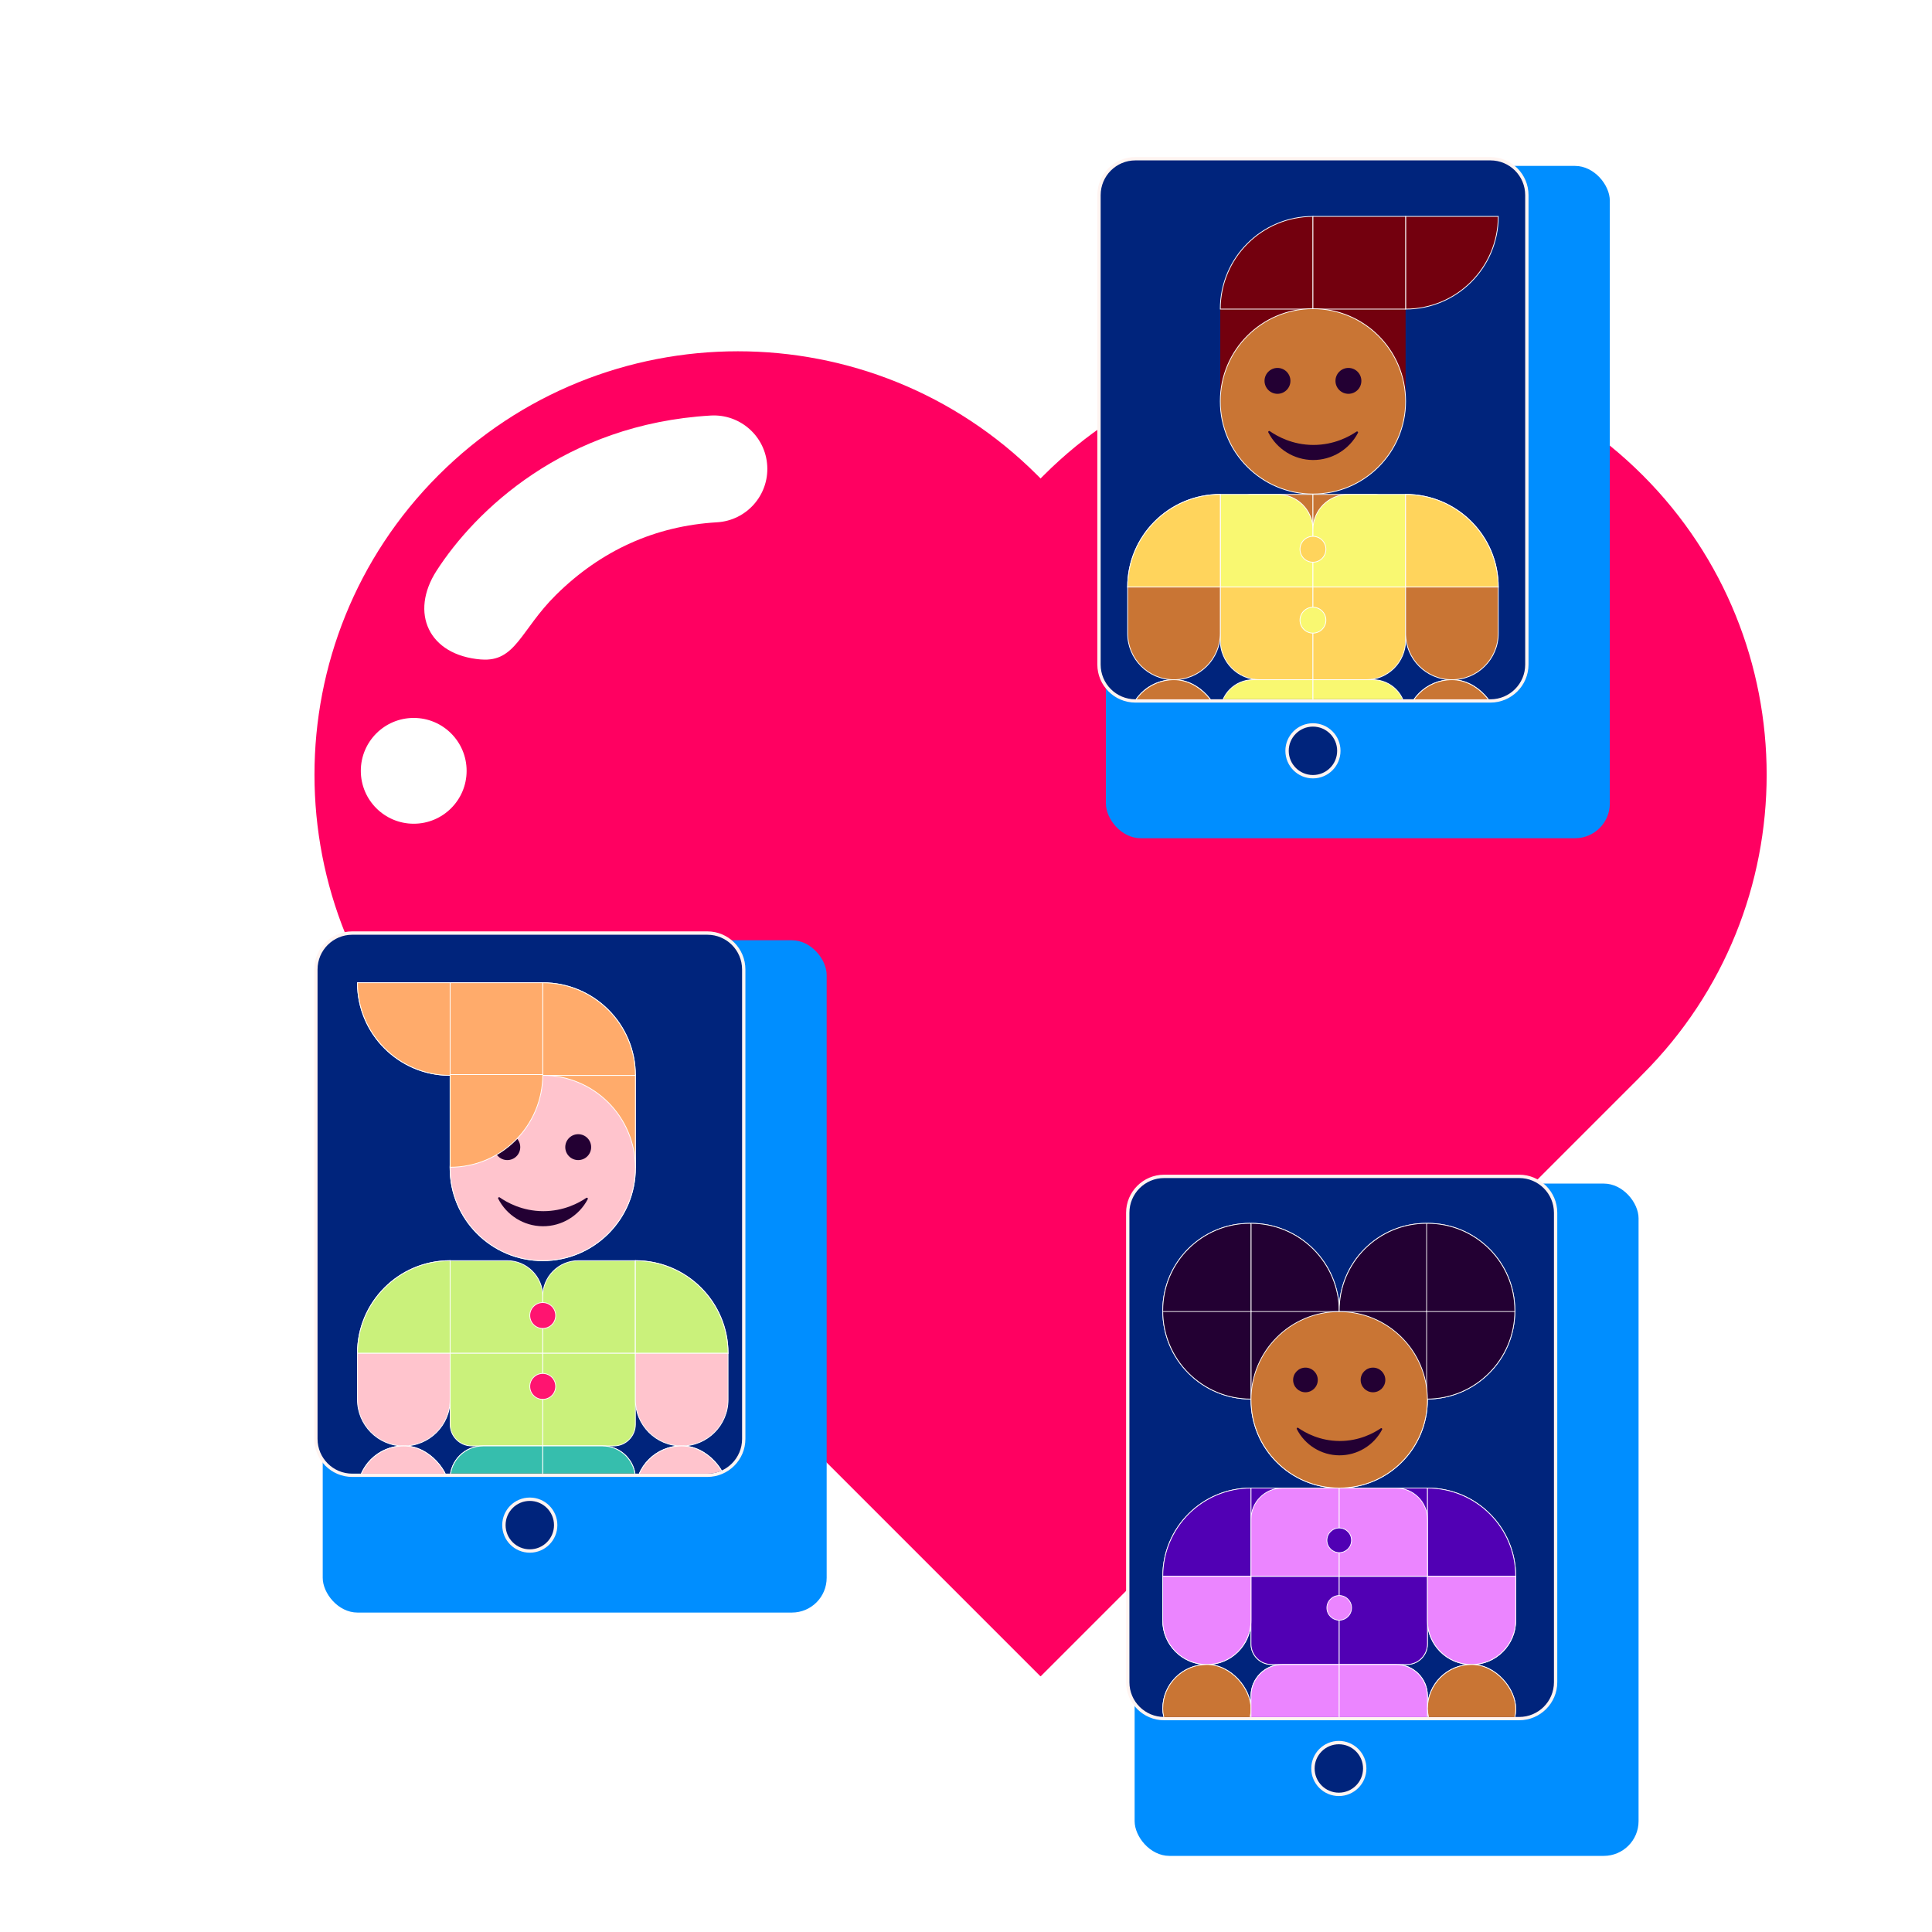 <?xml version="1.0" encoding="UTF-8"?>
<svg id="Layer_1" data-name="Layer 1" xmlns="http://www.w3.org/2000/svg" xmlns:xlink="http://www.w3.org/1999/xlink" viewBox="0 0 500 500">
  <defs>
    <style>
      .cls-1 {
        fill: none;
      }

      .cls-2 {
        filter: url(#drop-shadow-1);
      }

      .cls-3 {
        fill: #ff0061;
      }

      .cls-4 {
        fill: #ff1470;
      }

      .cls-4, .cls-5, .cls-6, .cls-7, .cls-8, .cls-9, .cls-10, .cls-11, .cls-12, .cls-13, .cls-14, .cls-15, .cls-16, .cls-17, .cls-18, .cls-19, .cls-20, .cls-21, .cls-22 {
        stroke-miterlimit: 10;
      }

      .cls-4, .cls-5, .cls-6, .cls-7, .cls-8, .cls-9, .cls-10, .cls-11, .cls-12, .cls-13, .cls-14, .cls-15, .cls-16, .cls-17, .cls-19, .cls-20, .cls-21, .cls-22 {
        stroke: #fff;
      }

      .cls-4, .cls-6, .cls-7, .cls-8, .cls-9, .cls-12, .cls-16, .cls-20 {
        stroke-width: .2px;
      }

      .cls-23, .cls-18 {
        fill: #00247c;
      }

      .cls-5, .cls-6, .cls-24 {
        fill: #ff532e;
      }

      .cls-5, .cls-10, .cls-11, .cls-15, .cls-21, .cls-22 {
        stroke-width: .2px;
      }

      .cls-25 {
        fill: #fff4f1;
      }

      .cls-7 {
        fill: #36bead;
      }

      .cls-26, .cls-12, .cls-13 {
        fill: #230033;
      }

      .cls-8 {
        fill: #ffab6b;
      }

      .cls-9 {
        fill: #caf17b;
      }

      .cls-10 {
        fill: #ffd45c;
      }

      .cls-27, .cls-11 {
        fill: #73000e;
      }

      .cls-13, .cls-14, .cls-17, .cls-19 {
        stroke-width: .19px;
      }

      .cls-28 {
        filter: url(#drop-shadow-3);
      }

      .cls-28, .cls-29, .cls-30 {
        fill: #008eff;
      }

      .cls-29 {
        filter: url(#drop-shadow-2);
      }

      .cls-30 {
        filter: url(#drop-shadow-4);
      }

      .cls-14 {
        fill: #5100b4;
      }

      .cls-31 {
        clip-path: url(#clippath-1);
      }

      .cls-32 {
        clip-path: url(#clippath-2);
      }

      .cls-15, .cls-16 {
        fill: #ffc4cd;
      }

      .cls-33 {
        fill: #fff;
      }

      .cls-17 {
        fill: #eb85ff;
      }

      .cls-18 {
        stroke: #fff4f1;
        stroke-width: .87px;
      }

      .cls-19, .cls-21 {
        fill: #c97534;
      }

      .cls-20 {
        fill: #275db4;
      }

      .cls-22 {
        fill: #f9f871;
      }

      .cls-34 {
        fill: #b9e3cf;
      }

      .cls-35 {
        clip-path: url(#clippath);
      }
    </style>
    <filter id="drop-shadow-1" x="56.04" y="65.98" width="427" height="394" filterUnits="userSpaceOnUse">
      <feOffset dx="19.3" dy="19.3"/>
      <feGaussianBlur result="blur" stdDeviation="8.27"/>
      <feFlood flood-color="#000" flood-opacity=".2"/>
      <feComposite in2="blur" operator="in"/>
      <feComposite in="SourceGraphic"/>
    </filter>
    <filter id="drop-shadow-2" x="277.91" y="290.85" width="162" height="205" filterUnits="userSpaceOnUse">
      <feOffset dx="11.62" dy="11.62"/>
      <feGaussianBlur result="blur-2" stdDeviation="4.98"/>
      <feFlood flood-color="#000" flood-opacity=".2"/>
      <feComposite in2="blur-2" operator="in"/>
      <feComposite in="SourceGraphic"/>
    </filter>
    <clipPath id="clippath">
      <rect class="cls-1" x="292.3" y="314.31" width="109.86" height="130.03" rx="8.99" ry="8.99"/>
    </clipPath>
    <filter id="drop-shadow-3" x="67.91" y="227.85" width="162" height="205" filterUnits="userSpaceOnUse">
      <feOffset dx="11.62" dy="11.62"/>
      <feGaussianBlur result="blur-3" stdDeviation="4.98"/>
      <feFlood flood-color="#000" flood-opacity=".2"/>
      <feComposite in2="blur-3" operator="in"/>
      <feComposite in="SourceGraphic"/>
    </filter>
    <clipPath id="clippath-1">
      <rect class="cls-1" x="82.18" y="251.33" width="109.86" height="130.03" rx="8.99" ry="8.99"/>
    </clipPath>
    <filter id="drop-shadow-4" x="270.91" y="27.85" width="161" height="205" filterUnits="userSpaceOnUse">
      <feOffset dx="11.62" dy="11.62"/>
      <feGaussianBlur result="blur-4" stdDeviation="4.98"/>
      <feFlood flood-color="#000" flood-opacity=".2"/>
      <feComposite in2="blur-4" operator="in"/>
      <feComposite in="SourceGraphic"/>
    </filter>
    <clipPath id="clippath-2">
      <rect class="cls-1" x="284.86" y="50.94" width="109.86" height="130.03" rx="8.99" ry="8.99"/>
    </clipPath>
  </defs>
  <g>
    <g class="cls-2">
      <g>
        <path class="cls-3" d="M124.18,110.76h220.37c60.49,0,109.6,49.11,109.6,109.6h0c0,60.49-49.11,109.6-109.6,109.6H124.18V110.76h0Z" transform="translate(-71.12 269.01) rotate(-45)"/>
        <path class="cls-3" d="M45.86,110.76h220.37c60.49,0,109.6,49.11,109.6,109.6h0c0,60.49-49.11,109.6-109.6,109.6H45.86V110.76h0Z" transform="translate(204.1 525.26) rotate(-135)"/>
      </g>
      <path class="cls-33" d="M105.21,151.38c-13.66-1.1-18.5-12.12-11.55-22.94,9.98-15.51,33.1-37.97,70.97-40.2,7.64-.44,14.18,5.37,14.63,13,.45,7.63-5.37,14.18-13,14.63-16,.94-30.02,7.27-41.68,18.8-9.15,9.05-10.4,17.43-19.37,16.7Z"/>
      <circle class="cls-33" cx="87.77" cy="180.19" r="13.69"/>
    </g>
    <rect class="cls-29" x="282.02" y="294.69" width="130.42" height="173.99" rx="8.99" ry="8.99"/>
    <g>
      <g>
        <path class="cls-23" d="M301.28,304.45h91.89c5.2,0,9.42,4.22,9.42,9.42v121.49c0,5.2-4.22,9.42-9.42,9.42h-91.89c-5.2,0-9.42-4.22-9.42-9.42v-121.49c0-5.2,4.22-9.42,9.42-9.42Z"/>
        <path class="cls-25" d="M393.17,304.88c4.96,0,8.99,4.02,8.99,8.99v121.49c0,4.96-4.02,8.99-8.99,8.99h-91.89c-4.96,0-8.99-4.02-8.99-8.99v-121.49c0-4.96,4.02-8.99,8.99-8.99h91.89M393.17,304.01h-91.89c-5.43,0-9.85,4.42-9.85,9.85v121.49c0,5.43,4.42,9.85,9.85,9.85h91.89c5.43,0,9.85-4.42,9.85-9.85v-121.49c0-5.43-4.42-9.85-9.85-9.85h0Z"/>
      </g>
      <g class="cls-35">
        <g>
          <g>
            <path class="cls-14" d="M323.76,385.11h0v22.83h-22.83c0-12.61,10.22-22.83,22.83-22.83Z"/>
            <path class="cls-14" d="M323.76,385.11h14.04c4.86,0,8.8,3.94,8.8,8.8v14.04h-22.83v-22.83Z"/>
            <path class="cls-14" d="M355.39,385.11h14.04v22.83h-22.83v-14.04c0-4.86,3.94-8.8,8.8-8.8Z"/>
            <path class="cls-14" d="M369.43,385.11h0c12.61,0,22.83,10.22,22.83,22.83h0s-22.83,0-22.83,0v-22.83Z"/>
            <path class="cls-14" d="M323.76,407.94h22.83v22.83h-17.51c-2.94,0-5.32-2.38-5.32-5.32v-17.51Z"/>
            <path class="cls-14" d="M346.59,407.94h22.83v17.51c0,2.94-2.38,5.32-5.32,5.32h-17.51s0-22.83,0-22.83Z"/>
            <rect class="cls-13" x="323.76" y="339.25" width="22.83" height="22.83"/>
            <rect class="cls-13" x="346.59" y="339.25" width="22.83" height="22.83"/>
            <path class="cls-13" d="M323.76,316.6h0c12.61,0,22.83,10.22,22.83,22.83h0s-22.83,0-22.83,0v-22.83Z"/>
            <path class="cls-13" d="M369.15,316.6h0c.15,0,.27.12.27.27v22.56s-22.83,0-22.83,0v-.27c0-12.46,10.1-22.56,22.56-22.56Z"/>
            <path class="cls-13" d="M300.92,339.25h22.83v22.83h0c-12.61,0-22.83-10.22-22.83-22.83h0Z"/>
            <path class="cls-13" d="M323.48,316.6h0c.15,0,.27.12.27.27v22.56s-22.83,0-22.83,0v-.27c0-12.46,10.1-22.56,22.56-22.56Z"/>
            <path class="cls-13" d="M392.04,339.25h-22.83s0,22.83,0,22.83h0c12.61,0,22.83-10.22,22.83-22.83h0Z"/>
            <path class="cls-13" d="M369.48,316.6h0c-.15,0-.27.12-.27.27v22.56s22.83,0,22.83,0v-.27c0-12.46-10.1-22.56-22.56-22.56Z"/>
            <path class="cls-19" d="M346.59,339.44h0c-12.61,0-22.83,10.22-22.83,22.83h0c0,12.61,10.22,22.83,22.83,22.83h0c12.61,0,22.83-10.22,22.83-22.83h0c0-12.61-10.22-22.83-22.83-22.83Z"/>
            <path class="cls-17" d="M331.87,385.11h14.72v22.83h-22.83v-14.72c0-4.48,3.63-8.11,8.11-8.11Z"/>
            <path class="cls-17" d="M346.59,385.11h14.72c4.48,0,8.11,3.63,8.11,8.11v14.72h-22.83v-22.83Z"/>
            <path class="cls-17" d="M300.92,407.94h22.83v11.42c0,6.31-5.11,11.42-11.42,11.42h0c-6.31,0-11.42-5.11-11.42-11.42v-11.42Z"/>
            <path class="cls-17" d="M369.43,407.94h22.83v11.42c0,6.31-5.11,11.42-11.42,11.42h0c-6.31,0-11.42-5.11-11.42-11.42v-11.42Z"/>
            <rect class="cls-19" x="300.92" y="430.78" width="22.83" height="22.83" rx="11.42" ry="11.42"/>
            <path class="cls-17" d="M331.87,430.78h14.72v57.9h-22.83v-49.79c0-4.48,3.63-8.11,8.11-8.11Z"/>
            <path class="cls-17" d="M346.59,430.78h14.72c4.48,0,8.11,3.63,8.11,8.11v49.79h-22.83v-57.9Z"/>
            <rect class="cls-19" x="369.43" y="430.78" width="22.83" height="22.83" rx="11.42" ry="11.42"/>
            <circle class="cls-26" cx="337.85" cy="357.13" r="3.19"/>
            <circle class="cls-26" cx="355.33" cy="357.13" r="3.19"/>
            <path class="cls-26" d="M357.33,369.64c.21-.14.47.09.36.32-2.14,4.1-6.42,6.71-11.1,6.68-4.66-.03-8.9-2.69-10.98-6.8-.12-.23.15-.46.36-.31,1.78,1.24,5.56,3.39,10.75,3.4,5.1,0,8.83-2.07,10.62-3.28Z"/>
            <circle class="cls-14" cx="346.59" cy="398.63" r="3.19"/>
            <circle class="cls-17" cx="346.59" cy="416.11" r="3.19"/>
            <path class="cls-14" d="M323.76,489.06h22.83v22.83h-17.51c-2.94,0-5.32-2.38-5.32-5.32v-17.51Z"/>
            <path class="cls-14" d="M346.59,489.06h22.83v17.51c0,2.94-2.38,5.32-5.32,5.32h-17.51s0-22.83,0-22.83Z"/>
          </g>
          <g>
            <path class="cls-14" d="M323.76,385.11h0v22.83h-22.83c0-12.61,10.22-22.83,22.83-22.83Z"/>
            <path class="cls-14" d="M323.76,385.11h14.04c4.86,0,8.8,3.94,8.8,8.8v14.04h-22.83v-22.83Z"/>
            <path class="cls-14" d="M355.39,385.11h14.04v22.83h-22.83v-14.04c0-4.86,3.94-8.8,8.8-8.8Z"/>
            <path class="cls-14" d="M369.43,385.11h0c12.61,0,22.83,10.22,22.83,22.83h0s-22.83,0-22.83,0v-22.83Z"/>
            <path class="cls-14" d="M323.76,407.94h22.83v22.83h-17.51c-2.94,0-5.32-2.38-5.32-5.32v-17.51Z"/>
            <path class="cls-14" d="M346.59,407.94h22.83v17.51c0,2.94-2.38,5.32-5.32,5.32h-17.51s0-22.83,0-22.83Z"/>
            <rect class="cls-13" x="323.76" y="339.25" width="22.83" height="22.83"/>
            <rect class="cls-13" x="346.59" y="339.25" width="22.83" height="22.83"/>
            <path class="cls-13" d="M323.76,316.6h0c12.61,0,22.83,10.22,22.83,22.83h0s-22.83,0-22.83,0v-22.83Z"/>
            <path class="cls-13" d="M369.15,316.6h0c.15,0,.27.12.27.27v22.56s-22.83,0-22.83,0v-.27c0-12.46,10.1-22.56,22.56-22.56Z"/>
            <path class="cls-13" d="M300.92,339.25h22.83v22.83h0c-12.61,0-22.83-10.22-22.83-22.83h0Z"/>
            <path class="cls-13" d="M323.48,316.6h0c.15,0,.27.12.27.27v22.56s-22.83,0-22.83,0v-.27c0-12.46,10.1-22.56,22.56-22.56Z"/>
            <path class="cls-13" d="M392.04,339.25h-22.83s0,22.83,0,22.83h0c12.61,0,22.83-10.22,22.83-22.83h0Z"/>
            <path class="cls-13" d="M369.48,316.6h0c-.15,0-.27.12-.27.27v22.56s22.83,0,22.83,0v-.27c0-12.46-10.1-22.56-22.56-22.56Z"/>
            <path class="cls-19" d="M346.59,339.44h0c-12.61,0-22.83,10.22-22.83,22.83h0c0,12.61,10.22,22.83,22.83,22.83h0c12.61,0,22.83-10.22,22.83-22.83h0c0-12.61-10.22-22.83-22.83-22.83Z"/>
            <path class="cls-17" d="M331.87,385.11h14.72v22.83h-22.83v-14.72c0-4.48,3.63-8.11,8.11-8.11Z"/>
            <path class="cls-17" d="M346.59,385.11h14.72c4.48,0,8.11,3.63,8.11,8.11v14.72h-22.83v-22.83Z"/>
            <path class="cls-17" d="M300.92,407.94h22.83v11.42c0,6.31-5.11,11.42-11.42,11.42h0c-6.31,0-11.42-5.11-11.42-11.42v-11.42Z"/>
            <path class="cls-17" d="M369.43,407.94h22.83v11.42c0,6.31-5.11,11.42-11.42,11.42h0c-6.31,0-11.42-5.11-11.42-11.42v-11.42Z"/>
            <rect class="cls-19" x="300.92" y="430.78" width="22.83" height="22.83" rx="11.42" ry="11.42"/>
            <path class="cls-17" d="M331.87,430.78h14.72v57.9h-22.83v-49.79c0-4.48,3.63-8.11,8.11-8.11Z"/>
            <path class="cls-17" d="M346.59,430.78h14.72c4.48,0,8.11,3.63,8.11,8.11v49.79h-22.83v-57.9Z"/>
            <rect class="cls-19" x="369.43" y="430.78" width="22.83" height="22.83" rx="11.42" ry="11.42"/>
            <circle class="cls-26" cx="337.85" cy="357.13" r="3.19"/>
            <circle class="cls-26" cx="355.33" cy="357.13" r="3.19"/>
            <path class="cls-26" d="M357.33,369.64c.21-.14.47.09.36.32-2.14,4.1-6.42,6.71-11.1,6.68-4.66-.03-8.9-2.69-10.98-6.8-.12-.23.15-.46.36-.31,1.78,1.24,5.56,3.39,10.75,3.4,5.1,0,8.83-2.07,10.62-3.28Z"/>
            <circle class="cls-14" cx="346.59" cy="398.63" r="3.19"/>
            <circle class="cls-17" cx="346.59" cy="416.11" r="3.19"/>
            <path class="cls-14" d="M323.76,489.06h22.83v22.83h-17.51c-2.94,0-5.32-2.38-5.32-5.32v-17.51Z"/>
            <path class="cls-14" d="M346.59,489.06h22.83v17.51c0,2.94-2.38,5.32-5.32,5.32h-17.51s0-22.83,0-22.83Z"/>
          </g>
        </g>
      </g>
    </g>
    <rect class="cls-28" x="71.9" y="231.72" width="130.42" height="173.99" rx="8.99" ry="8.99"/>
    <circle class="cls-18" cx="137.11" cy="394.7" r="6.7"/>
    <g>
      <g>
        <path class="cls-23" d="M91.17,241.47h91.89c5.2,0,9.42,4.22,9.42,9.42v121.49c0,5.2-4.22,9.42-9.42,9.42h-91.89c-5.2,0-9.42-4.22-9.42-9.42v-121.49c0-5.2,4.22-9.42,9.42-9.42Z"/>
        <path class="cls-25" d="M183.06,241.91c4.96,0,8.99,4.02,8.99,8.99v121.49c0,4.96-4.02,8.99-8.99,8.99h-91.89c-4.96,0-8.99-4.02-8.99-8.99v-121.49c0-4.96,4.02-8.99,8.99-8.99h91.89M183.06,241.04h-91.89c-5.43,0-9.85,4.42-9.85,9.85v121.49c0,5.43,4.42,9.85,9.85,9.85h91.89c5.43,0,9.85-4.42,9.85-9.85v-121.49c0-5.43-4.42-9.85-9.85-9.85h0Z"/>
      </g>
      <g class="cls-31">
        <g>
          <path class="cls-9" d="M116.49,326.26h14.74c5.1,0,9.24,4.14,9.24,9.24v14.74h-23.98v-23.98Z"/>
          <path class="cls-9" d="M149.7,326.26h14.74v23.98h-23.98v-14.74c0-5.1,4.14-9.24,9.24-9.24Z"/>
          <g>
            <path class="cls-9" d="M116.49,350.23h23.98v23.98h-18.38c-3.09,0-5.59-2.5-5.59-5.59v-18.39Z"/>
            <path class="cls-9" d="M140.46,350.23h23.98v18.39c0,3.09-2.5,5.59-5.59,5.59h-18.38s0-23.98,0-23.98Z"/>
          </g>
          <rect class="cls-12" x="116.49" y="278.1" width="23.98" height="23.98"/>
          <rect class="cls-12" x="140.46" y="278.1" width="23.98" height="23.98"/>
          <path class="cls-16" d="M140.46,278.3h0c-13.24,0-23.98,10.73-23.98,23.98h0c0,13.24,10.73,23.98,23.98,23.98h0c13.24,0,23.98-10.73,23.98-23.98h0c0-13.24-10.73-23.98-23.98-23.98Z"/>
          <path class="cls-20" d="M116.49,326.26h0v23.98h-23.98c0-13.24,10.73-23.98,23.98-23.98Z"/>
          <path class="cls-20" d="M164.44,326.26h0c13.24,0,23.98,10.73,23.98,23.98h0s-23.98,0-23.98,0v-23.98Z"/>
          <rect class="cls-16" x="92.51" y="374.21" width="23.98" height="23.98" rx="11.99" ry="11.99"/>
          <g>
            <path class="cls-6" d="M125.01,374.21h15.46v60.8h-23.98v-52.28c0-4.7,3.81-8.52,8.52-8.52Z"/>
            <path class="cls-6" d="M140.46,374.21h15.46c4.7,0,8.52,3.81,8.52,8.52v52.28h-23.98v-60.8Z"/>
          </g>
          <rect class="cls-16" x="164.44" y="374.21" width="23.98" height="23.98" rx="11.99" ry="11.99"/>
          <circle class="cls-26" cx="131.29" cy="296.88" r="3.35"/>
          <circle class="cls-26" cx="149.64" cy="296.88" r="3.35"/>
          <path class="cls-26" d="M151.74,310.01c.22-.15.5.1.37.33-2.25,4.31-6.75,7.05-11.65,7.01-4.89-.03-9.34-2.82-11.53-7.14-.12-.24.16-.48.38-.33,1.87,1.3,5.84,3.56,11.29,3.57,5.35,0,9.28-2.17,11.15-3.45Z"/>
          <circle class="cls-24" cx="140.46" cy="340.45" r="3.35"/>
          <circle class="cls-24" cx="140.46" cy="358.8" r="3.35"/>
          <g>
            <path class="cls-20" d="M116.49,435.4h23.98v23.98h-18.38c-3.09,0-5.59-2.5-5.59-5.59v-18.39Z"/>
            <path class="cls-20" d="M140.46,435.4h23.98v18.39c0,3.09-2.5,5.59-5.59,5.59h-18.38s0-23.98,0-23.98Z"/>
          </g>
          <rect class="cls-8" x="140.46" y="278.1" width="23.98" height="23.98"/>
          <g>
            <path class="cls-8" d="M140.46,254.33h0v23.98s23.98,0,23.98,0h0c0-13.24-10.73-23.98-23.98-23.98Z"/>
            <path class="cls-8" d="M140.46,254.33h-23.69c-.16,0-.29.13-.29.29v23.69s23.98,0,23.98,0v-23.98Z"/>
            <path class="cls-8" d="M116.49,254.33h-23.98s0,0,0,0c0,13.24,10.73,23.98,23.98,23.98h0v-23.98Z"/>
            <path class="cls-8" d="M140.46,254.33h0v23.98s23.98,0,23.98,0h0c0-13.24-10.73-23.98-23.98-23.98Z"/>
            <path class="cls-8" d="M140.46,254.33h-23.69c-.16,0-.29.13-.29.29v23.69s23.98,0,23.98,0v-23.98Z"/>
            <path class="cls-8" d="M116.49,254.33h-23.98s0,0,0,0c0,13.24,10.73,23.98,23.98,23.98h0v-23.98Z"/>
          </g>
          <path class="cls-16" d="M140.46,278.3h0c-13.24,0-23.98,10.73-23.98,23.98h0c0,13.24,10.73,23.98,23.98,23.98h0c13.24,0,23.98-10.73,23.98-23.98h0c0-13.24-10.73-23.98-23.98-23.98Z"/>
          <path class="cls-9" d="M116.49,326.26h0v23.98h-23.98c0-13.24,10.73-23.98,23.98-23.98Z"/>
          <path class="cls-9" d="M164.44,326.26h0c13.24,0,23.98,10.73,23.98,23.98h0s-23.98,0-23.98,0v-23.98Z"/>
          <path class="cls-16" d="M92.51,350.23h23.98v11.99c0,6.62-5.37,11.99-11.99,11.99h0c-6.62,0-11.99-5.37-11.99-11.99v-11.99Z"/>
          <path class="cls-16" d="M164.44,350.23h23.98v11.99c0,6.62-5.37,11.99-11.99,11.99h0c-6.62,0-11.99-5.37-11.99-11.99v-11.99Z"/>
          <rect class="cls-16" x="92.51" y="374.21" width="23.98" height="23.98" rx="11.99" ry="11.99"/>
          <g>
            <path class="cls-7" d="M125.01,374.21h15.46v60.8h-23.98v-52.28c0-4.7,3.81-8.52,8.52-8.52Z"/>
            <path class="cls-7" d="M140.46,374.21h15.46c4.7,0,8.52,3.81,8.52,8.52v52.28h-23.98v-60.8Z"/>
          </g>
          <rect class="cls-16" x="164.44" y="374.21" width="23.98" height="23.98" rx="11.99" ry="11.99"/>
          <circle class="cls-26" cx="131.29" cy="296.88" r="3.35"/>
          <circle class="cls-26" cx="149.64" cy="296.88" r="3.35"/>
          <path class="cls-26" d="M151.74,310.01c.22-.15.5.1.37.33-2.25,4.31-6.75,7.05-11.65,7.01-4.89-.03-9.34-2.82-11.53-7.14-.12-.24.16-.48.38-.33,1.87,1.3,5.84,3.56,11.29,3.57,5.35,0,9.28-2.17,11.15-3.45Z"/>
          <circle class="cls-4" cx="140.46" cy="340.45" r="3.35"/>
          <circle class="cls-4" cx="140.46" cy="358.8" r="3.35"/>
          <g>
            <path class="cls-9" d="M116.49,435.4h23.98v23.98h-18.38c-3.09,0-5.59-2.5-5.59-5.59v-18.39Z"/>
            <path class="cls-9" d="M140.46,435.4h23.98v18.39c0,3.09-2.5,5.59-5.59,5.59h-18.38s0-23.98,0-23.98Z"/>
          </g>
          <path class="cls-8" d="M116.49,278.1h23.98c0,13.24-10.73,23.98-23.98,23.98h0v-23.98Z"/>
        </g>
      </g>
    </g>
    <rect class="cls-30" x="274.58" y="31.32" width="130.42" height="173.99" rx="8.99" ry="8.99"/>
    <circle class="cls-18" cx="339.79" cy="194.31" r="6.7"/>
    <g>
      <g>
        <path class="cls-23" d="M293.84,41.08h91.89c5.2,0,9.42,4.22,9.42,9.42v121.49c0,5.2-4.22,9.42-9.42,9.42h-91.89c-5.2,0-9.42-4.22-9.42-9.42V50.5c0-5.2,4.22-9.42,9.42-9.42Z"/>
        <path class="cls-25" d="M385.73,41.51c4.96,0,8.99,4.02,8.99,8.99v121.49c0,4.96-4.02,8.99-8.99,8.99h-91.89c-4.96,0-8.99-4.02-8.99-8.99V50.5c0-4.96,4.02-8.99,8.99-8.99h91.89M385.73,40.64h-91.89c-5.43,0-9.85,4.42-9.85,9.85v121.49c0,5.43,4.42,9.85,9.85,9.85h91.89c5.43,0,9.85-4.42,9.85-9.85V50.5c0-5.43-4.42-9.85-9.85-9.85h0Z"/>
      </g>
      <g class="cls-32">
        <g>
          <g>
            <rect class="cls-27" x="315.81" y="79.79" width="23.98" height="23.98"/>
            <rect class="cls-27" x="339.79" y="79.79" width="23.98" height="23.98"/>
          </g>
          <path class="cls-11" d="M339.79,56.01h0v23.98h-23.98c0-13.24,10.74-23.98,23.98-23.98Z"/>
          <path class="cls-11" d="M363.77,56.01h23.98s0,0,0,0c0,13.24-10.74,23.98-23.98,23.98h0v-23.98Z"/>
          <rect class="cls-11" x="339.79" y="56.01" width="23.98" height="23.98"/>
          <path class="cls-21" d="M339.79,79.89h0c-13.24,0-23.98,10.74-23.98,23.98h0c0,13.24,10.74,23.98,23.98,23.98h0c13.24,0,23.98-10.74,23.98-23.98h0c0-13.24-10.74-23.98-23.98-23.98Z"/>
          <g>
            <path class="cls-21" d="M324.33,127.95h15.46v23.98h-23.98v-15.46c0-4.71,3.81-8.52,8.52-8.52Z"/>
            <path class="cls-21" d="M339.79,127.95h15.46c4.71,0,8.52,3.81,8.52,8.52v15.46h-23.98v-23.98Z"/>
          </g>
          <path class="cls-22" d="M315.81,127.95h14.85c5.04,0,9.13,4.09,9.13,9.13v14.85h-23.98v-23.98Z"/>
          <path class="cls-22" d="M348.92,127.95h14.85v23.98h-23.98v-14.85c0-5.04,4.09-9.13,9.13-9.13Z"/>
          <g>
            <path class="cls-10" d="M315.81,151.93h23.98v23.98h-13.77c-5.64,0-10.21-4.57-10.21-10.21v-13.77Z"/>
            <path class="cls-10" d="M339.79,151.93h23.98v13.77c0,5.64-4.57,10.21-10.21,10.21h-13.77s0-23.98,0-23.98Z"/>
          </g>
          <path class="cls-5" d="M315.81,127.95h0v23.98h-23.98c0-13.24,10.74-23.98,23.98-23.98Z"/>
          <path class="cls-5" d="M363.77,127.95h0c13.24,0,23.98,10.74,23.98,23.98h0s-23.98,0-23.98,0v-23.98Z"/>
          <rect class="cls-15" x="291.83" y="175.91" width="23.98" height="23.98" rx="11.99" ry="11.99"/>
          <circle class="cls-34" cx="339.79" cy="142.15" r="3.35"/>
          <circle class="cls-34" cx="339.79" cy="160.5" r="3.35"/>
          <rect class="cls-15" x="363.77" y="175.91" width="23.98" height="23.98" rx="11.99" ry="11.99"/>
          <circle class="cls-26" cx="330.61" cy="98.57" r="3.35"/>
          <circle class="cls-26" cx="348.97" cy="98.57" r="3.35"/>
          <path class="cls-26" d="M351.07,111.7c.22-.15.5.1.37.33-2.25,4.31-6.75,7.05-11.66,7.02-4.89-.03-9.34-2.82-11.54-7.14-.12-.24.16-.48.38-.33,1.87,1.3,5.84,3.57,11.29,3.57,5.35,0,9.28-2.17,11.15-3.45Z"/>
          <path class="cls-10" d="M315.81,127.95h0v23.98h-23.98c0-13.24,10.74-23.98,23.98-23.98Z"/>
          <path class="cls-10" d="M363.77,127.95h0c13.24,0,23.98,10.74,23.98,23.98h0s-23.98,0-23.98,0v-23.98Z"/>
          <path class="cls-21" d="M291.83,151.93h23.98v11.99c0,6.62-5.37,11.99-11.99,11.99h0c-6.62,0-11.99-5.37-11.99-11.99v-11.99Z"/>
          <path class="cls-21" d="M363.77,151.93h23.98v11.99c0,6.62-5.37,11.99-11.99,11.99h0c-6.62,0-11.99-5.37-11.99-11.99v-11.99Z"/>
          <rect class="cls-21" x="291.83" y="175.91" width="23.98" height="23.98" rx="11.99" ry="11.99"/>
          <circle class="cls-10" cx="339.79" cy="142.15" r="3.35"/>
          <circle class="cls-22" cx="339.79" cy="160.5" r="3.35"/>
          <rect class="cls-21" x="363.77" y="175.91" width="23.98" height="23.98" rx="11.99" ry="11.99"/>
          <g>
            <path class="cls-22" d="M324.33,175.91h15.46v60.81h-23.98v-52.29c0-4.71,3.81-8.52,8.52-8.52Z"/>
            <path class="cls-22" d="M339.79,175.91h15.46c4.71,0,8.52,3.81,8.52,8.52v52.29h-23.98v-60.81Z"/>
          </g>
          <g>
            <path class="cls-10" d="M315.81,237.12h23.98v23.98h-13.77c-5.64,0-10.21-4.57-10.21-10.21v-13.77Z"/>
            <path class="cls-10" d="M339.79,237.12h23.98v13.77c0,5.64-4.57,10.21-10.21,10.21h-13.77s0-23.98,0-23.98Z"/>
          </g>
        </g>
      </g>
    </g>
  </g>
  <circle class="cls-18" cx="346.49" cy="457.68" r="6.7"/>
</svg>